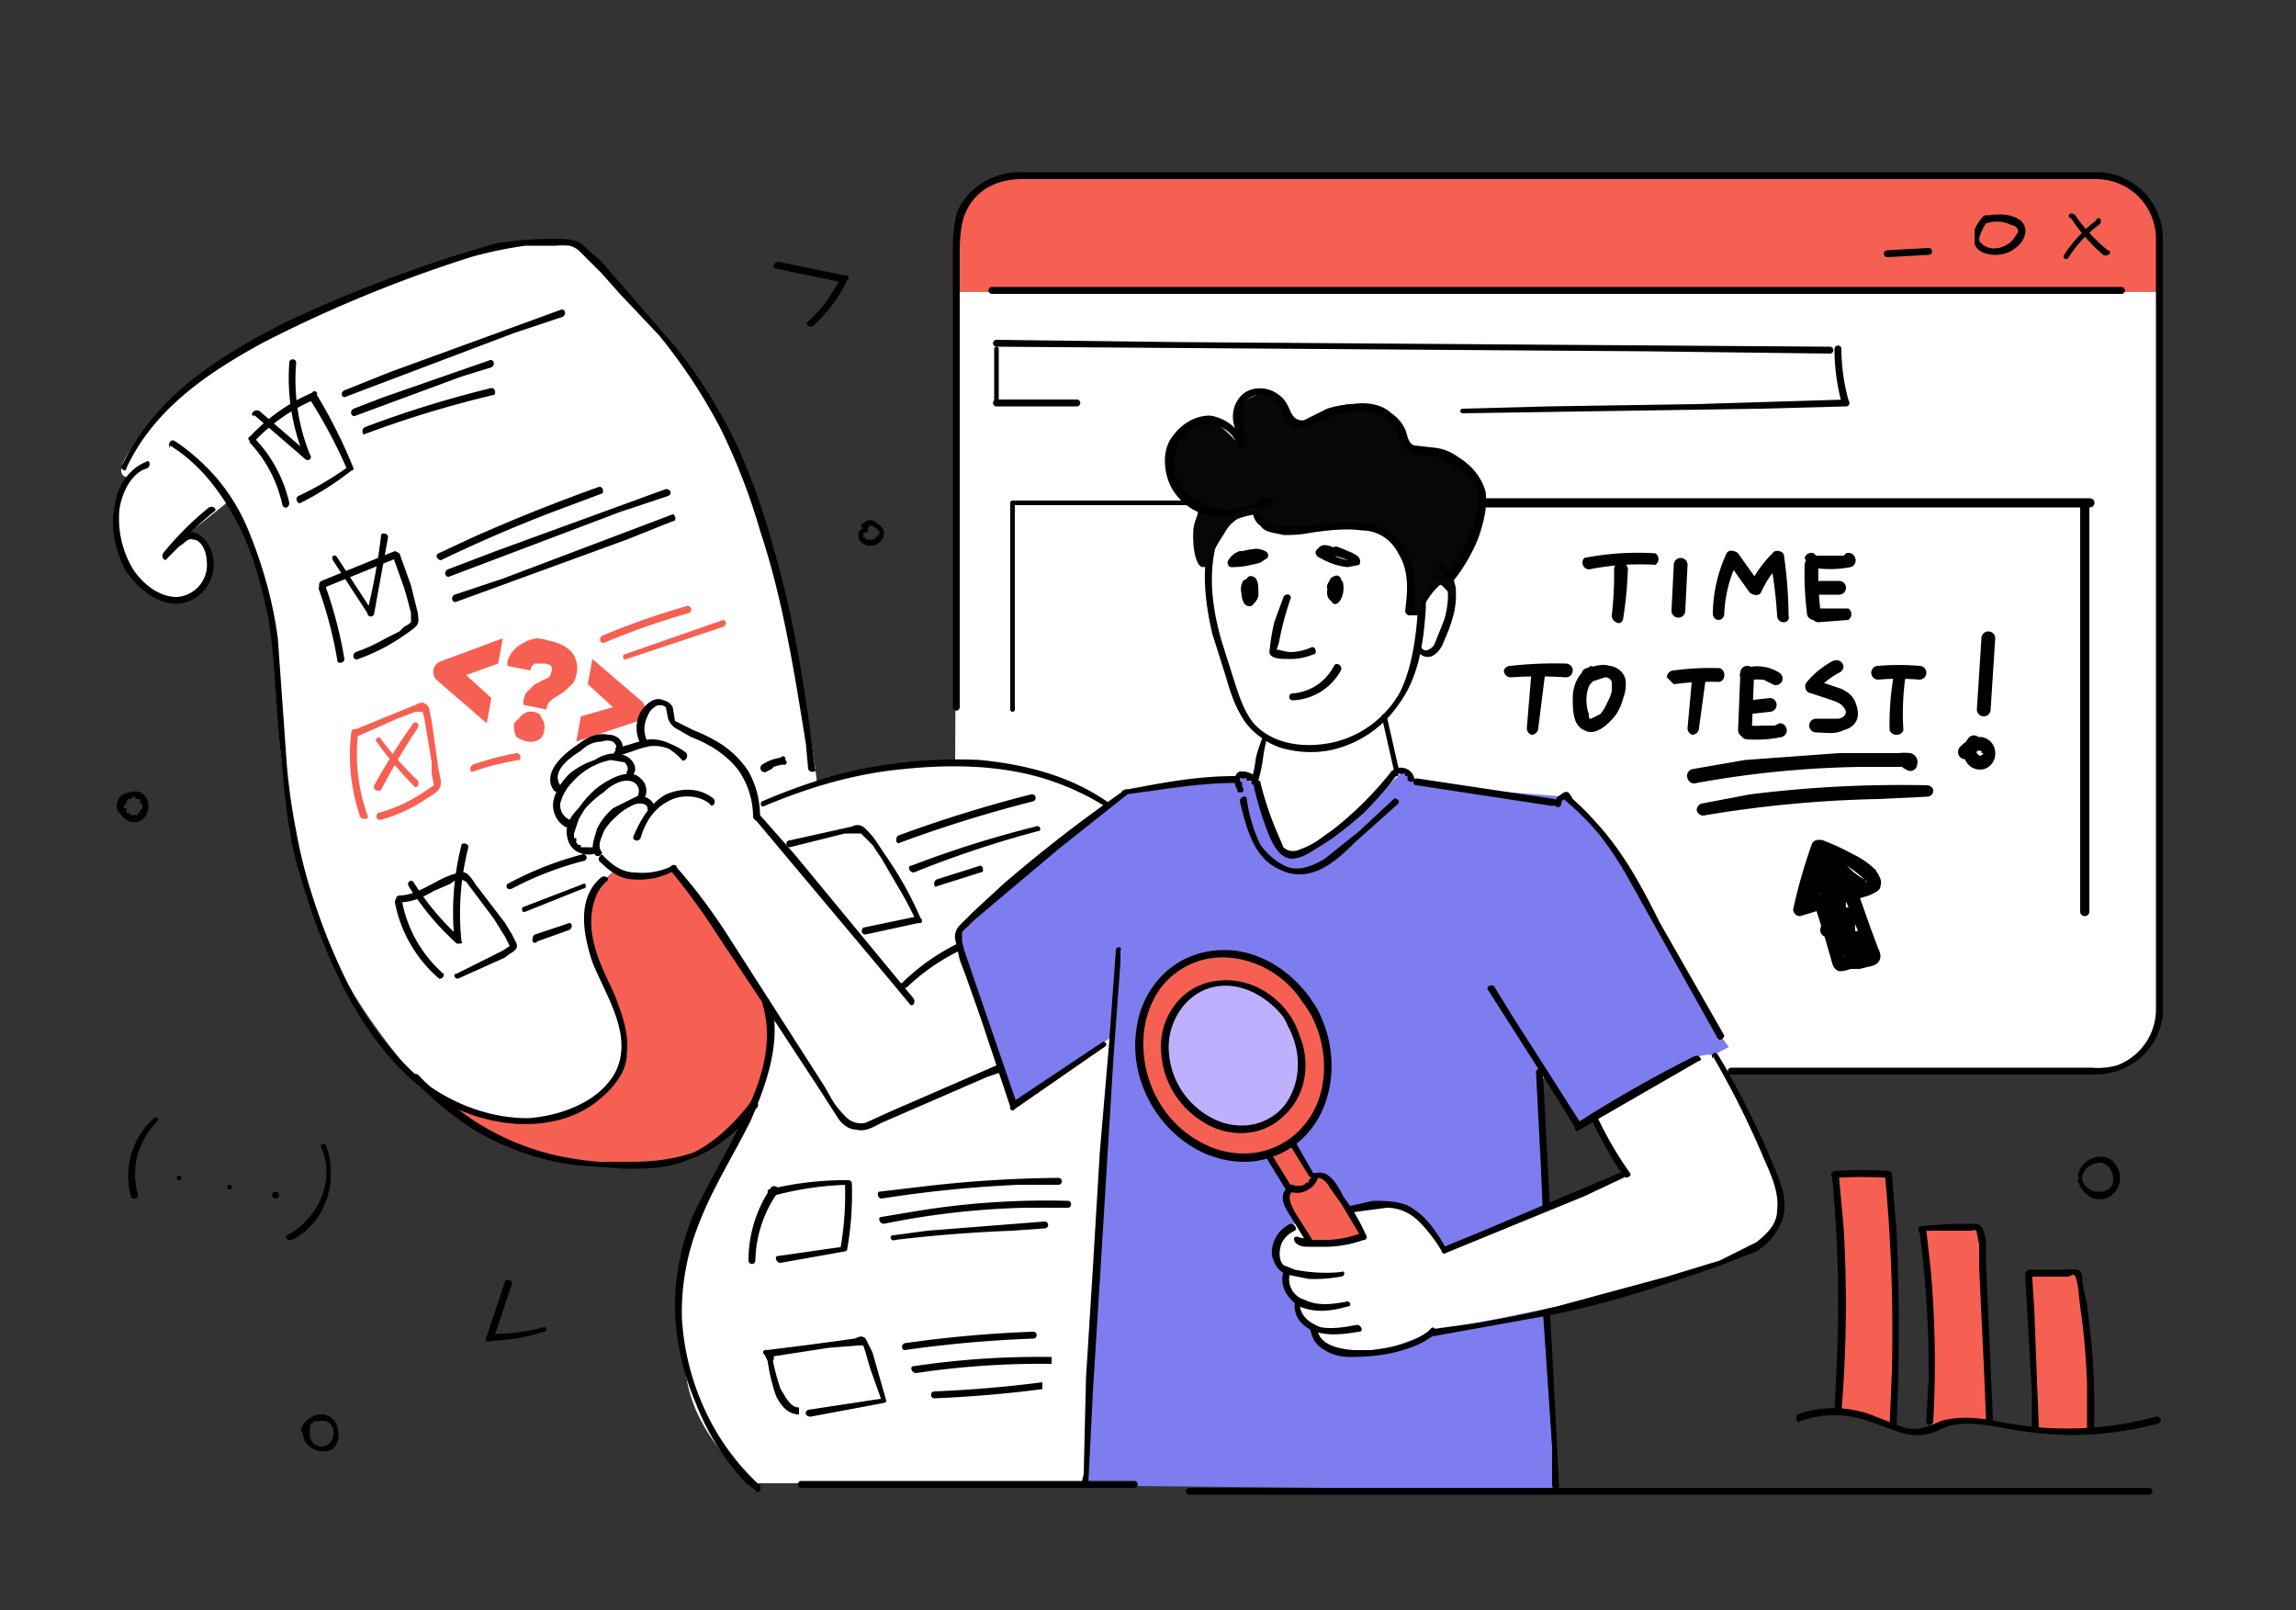 <?xml version="1.0" encoding="UTF-8"?> <svg xmlns="http://www.w3.org/2000/svg" viewBox="0 0 1000 701.3"><rect x="0" y="0" width="1000" height="701.3" fill="#333333" stroke="none"/> <defs> <style>.cls-1{fill:#fff}.cls-3{fill:#f66052}.cls-4{fill:#070707}</style> </defs> <path id="Layer_9" d="m416 333 1-206h523v314s-3 13-8 18-19 8-19 8H751l-92 3-176-1Z" class="cls-1" data-name="Layer 9"></path> <path id="Layer_6" d="M473 646H328s-25-19-29-46-6-44 1-62 20-37 24-49 12-31 12-37a132 132 0 0 0-2-16l-40-58s-9 6-16 4l-10-3s-9 7-10 14 0 19 6 36 9 24 8 30-6 15-10 18-16 13-41 11-40-19-40-19-38-40-50-89-11-98-12-108-8-34-14-44l-5-10-20 16s9-1 9 3 6 9 2 15-4 8-10 9-23 0-29-22 6-31 6-31-13 2 2-16 37-39 80-57 60-25 76-27 32-4 34-3 25 24 34 36 27 34 31 44l20 52a722 722 0 0 1 21 105s27-9 46-9 52 2 67 10l13 8-62 51-2 6 24 73 42-29Z" class="cls-1" data-name="Layer 6"></path> <path id="Layer_5" fill="#7d7def" d="m417 407 25 74 43-30-12 196 204 2-4-77-3-109 18 27 65-34-6-8s-42-79-50-87l-15-14-64-5-7-6-14 13c-10 10-18 17-25 20s-10 7-13 2l-11-26-5-7-5 2-47 5s-54 40-74 62Z" data-name="Layer 5"></path> <path id="Layer_7" d="m694 487 14 25-79 32s-13-18-20-19-20 1-20 1l5 12s-10 4-16 4-10-6-10-6l-3-4s-7 5-8 10-1 8 1 10 0 3 2 7a50 50 0 0 0 5 8s1 7 2 8l6 5s-3 1 2 4 14 7 23 5 26-9 26-9l84-17c13-3 41-12 47-15s13-6 16-11 5-9 5-12-7-23-12-35-17-30-17-30-5-3-13 4-40 23-40 23Z" class="cls-1" data-name="Layer 7"></path> <g id="Layer_8" data-name="Layer 8"> <path d="m570 540-9-16 1-6-9-14 10-5 8 13h6l10 14 7 13a17 17 0 0 1-9 3l-15-2ZM800 615s3-48 2-65l-3-38h24l3 81-1 28-20-6ZM841 624v-48l-3-35-1-5 14-3 11 2 3 36 1 47-15 1c-4 0-10 5-10 5ZM887 622l-2-39-2-28 18-1 4 2 4 25 2 34v8a39 39 0 0 1-10 1l-14-2ZM940 127H417s-4-37 10-45 66-6 66-6h394l33 1c6 0 13 8 15 10s5 11 5 17ZM181 469s25 20 46 19 32-6 37-13 9-14 8-20-4-17-8-26-9-17-8-26 1-13 4-16l8-8s12 4 17 2a67 67 0 0 0 8-3l34 48 8 15s0 26-4 34-11 17-17 21-22 12-44 12-45-7-56-14l-33-25Z" class="cls-3"></path> <path d="M67 487a34 34 0 0 0-10 34 1 1 0 0 0 3-1 32 32 0 0 1 8-31c2-2 0-3-1-2ZM78 514a1 1 0 0 0 0-2 1 1 0 0 0 0 2ZM100 518a1 1 0 0 0 0-2 1 1 0 0 0 0 2ZM120 522a1 1 0 0 0 0-3 1 1 0 0 0 0 3ZM140 500c5 11 1 24-7 32a26 26 0 0 1-8 6c-1 0 0 3 2 2 11-5 18-18 17-31a29 29 0 0 0-2-10c-1-2-3 0-2 1ZM133 620c-2 4-1 8 2 10a8 8 0 0 0 5 2 7 7 0 0 0 5-1 9 9 0 0 0 2-9 7 7 0 0 0-7-6c-4 0-8 3-9 7 0 1 2 2 2 0a6 6 0 0 1 2-3 5 5 0 0 1 1 0 10 10 0 0 1 1-1 9 9 0 0 1 2 0 6 6 0 0 1 3 0 5 5 0 0 1 3 3 7 7 0 0 1-1 6 5 5 0 0 1-7 1 7 7 0 0 1-2-3 5 5 0 0 1 0-2 4 4 0 0 1 0-2c1-2-1-3-2-2ZM905 514c1 4 4 7 7 8a9 9 0 0 0 10-4 10 10 0 0 0 0-10 8 8 0 0 0-9-4 10 10 0 0 0-8 8 1 1 0 0 0 1 1 1 1 0 0 0 1-1c1-5 9-8 12-3a8 8 0 0 1 1 7 6 6 0 0 1-6 3 7 7 0 0 1-7-5 1 1 0 0 0-1-1 1 1 0 0 0-1 1ZM377 230a3 3 0 0 0-3 2 4 4 0 0 0 1 4 6 6 0 0 0 10-3 5 5 0 0 0-3-5c-2-2-4-2-6 0a1 1 0 0 0 0 2 1 1 0 0 0 2 0l1-1c-1 1-1 0 0 0h1a5 5 0 0 1 1 1h1s-1 0 0 0v1h1c-1 0 0 0 0 0v2s-1 0 0 0a2 2 0 0 1-1 0s0 1 0 1c-1 0 0 0 0 0h-1v1s-1 0 0 0h-3c-1 0 0 0 0 0h-1a4 4 0 0 1 0-1 3 3 0 0 1-1 0 2 2 0 0 1 0-1v-1s1 0 0 0h1c-1 0 0 0 0 0-1 0-1 0 0 0a1 1 0 0 0 0-2Z"></path> </g> <g id="Layer_2" data-name="Layer 2"> <path d="M74 194c13 8 22 20 29 33s11 28 14 43c3 19 3 38 5 56s3 38 9 56a280 280 0 0 0 19 49c8 15 17 28 29 39a78 78 0 0 0 41 19c15 2 31-1 42-11 6-5 11-12 11-19 1-9-2-17-5-25-3-7-7-14-9-22-2-7-2-14 0-20a18 18 0 0 1 5-8c2-1 0-3-2-2-11 9-8 25-4 37 6 15 18 32 10 48-7 13-24 19-38 20-15 0-30-5-43-14-13-10-23-23-31-36a265 265 0 0 1-20-47 210 210 0 0 1-7-28 264 264 0 0 1-4-28l-4-56c-2-15-6-30-12-45-5-13-13-25-25-35a76 76 0 0 0-8-6c-2-1-3 2-2 3Z"></path> <path d="M64 201c-8 3-13 11-14 19-2 9 0 20 5 29 5 7 13 14 22 14a17 17 0 0 0 16-18c0-5-3-11-8-13-3-1-5 1-7 3a76 76 0 0 0-7 6l2 2a134 134 0 0 1 20-20c2-1 0-3-2-2a135 135 0 0 0-20 20c-1 2 1 4 2 2l5-5c2-1 4-4 6-3 4 0 6 6 6 9a14 14 0 0 1-13 16c-8 0-15-6-19-12a43 43 0 0 1-6-26c1-7 5-16 12-18 2-1 1-4 0-3Z"></path> <path d="M55 204c12-26 36-42 60-55a585 585 0 0 1 90-37 173 173 0 0 1 24-5h13a41 41 0 0 1 6 0 10 10 0 0 1 5 3l9 9 8 9 17 18a236 236 0 0 1 27 41 270 270 0 0 1 17 44c10 30 15 62 20 93l1 11c1 2 4 1 3 0-4-33-9-65-18-96a295 295 0 0 0-16-45 228 228 0 0 0-26-42l-33-38-9-8c-3-2-8-2-11-2a158 158 0 0 0-26 2 602 602 0 0 0-93 35c-25 13-50 28-65 53a82 82 0 0 0-5 9c-1 1 2 3 2 1ZM333 351c19-8 39-14 60-16 19-2 39-2 58 3a113 113 0 0 1 30 13c2 1 3-1 1-2-16-11-35-16-55-18-20-1-41 1-61 6a262 262 0 0 0-34 12c-1 0-1 3 1 2ZM332 437c5 16 0 33-7 47-7 16-16 30-23 45a105 105 0 0 0-8 42 113 113 0 0 0 9 40 107 107 0 0 0 22 35l4 3c1 2 3 0 2-2a103 103 0 0 1-24-33 110 110 0 0 1-10-40 103 103 0 0 1 7-40c6-16 15-30 23-46 6-14 12-30 10-46a44 44 0 0 0-2-6c0-2-3-1-3 1Z"></path> <path d="M109 193a57 57 0 0 1 14 27c1 2 3 1 3-1a60 60 0 0 0-15-28c-1-1-3 1-2 2Z"></path> <path d="M111 192a79 79 0 0 1 26-18h-2a221 221 0 0 1 16 30l1-1a131 131 0 0 1-22 13c-2 1 0 4 1 3a132 132 0 0 0 22-14 1 1 0 0 0 1-1 223 223 0 0 0-16-32 1 1 0 0 0-2-1 82 82 0 0 0-27 19c-2 1 0 3 2 2Z"></path> <path d="m111 181 22 19a1 1 0 0 0 2-2 87 87 0 0 1-6-40c0-2-3-2-3 0a90 90 0 0 0 7 42l2-2-22-19c-2-1-4 1-3 2ZM150 173l74-28 21-7c2-1 1-4-1-3l-74 27-20 8c-2 1-1 3 0 3ZM155 181l46-17 13-4c2-1 1-4-1-3l-46 16-13 5c-2 1-1 4 1 3ZM159 189a471 471 0 0 1 56-17c1 0 1-3-1-3a470 470 0 0 0-55 17c-2 1-1 4 0 3ZM139 257a183 183 0 0 1 8 31c0 1 3 1 3-1a183 183 0 0 0-8-31c-1-2-4-1-3 1Z"></path> <path d="M142 256v-1l-1 1 32-13-2-1 5 14a199 199 0 0 1 3 11v4a12 12 0 0 1-3 2l-2 2-6 3a78 78 0 0 1-13 6c-2 1-1 4 1 3a82 82 0 0 0 21-11 36 36 0 0 0 4-3c2-2 1-4 1-6l-3-12-5-14-2-1-32 13a2 2 0 0 0-1 2v1c0 2 3 2 3 0Z"></path> <path d="m145 244 15 23a1 1 0 0 0 3 0l6-33c0-2-3-2-3-1q-2 17-6 33h2l-15-23c-1-2-3-1-2 1ZM192 244q27-13 54-23l16-6c1 0 1-3-1-3q-28 10-55 22l-15 7c-2 1 0 3 1 3ZM196 251l74-28 21-7c2-1 1-3-1-3l-74 27-21 8c-2 1-1 4 1 3ZM199 262l74-27 20-8c2 0 1-3 0-3l-74 28-21 7c-2 1-1 4 1 3Z"></path> <path d="M153 319a82 82 0 0 0 4 37c1 1 4 1 3-1a80 80 0 0 1-4-36c0-2-3-2-3 0Z" class="cls-3"></path> <path d="m155 321 18-8 8-3h3a31 31 0 0 1 1 4l3 18v5l1 5-3 2-3 2a65 65 0 0 1-18 8 1 1 0 0 0 1 3 67 67 0 0 0 18-8l3-2a14 14 0 0 0 4-3 6 6 0 0 0 1-4l-1-5-3-21-1-5a4 4 0 0 0-3-3 6 6 0 0 0-3 1l-5 2-22 9c-2 1 0 3 1 3Z" class="cls-3"></path> <path d="M180 315a271 271 0 0 0-17 27c-1 2 2 3 3 2a273 273 0 0 1 16-27c1-2-1-3-2-2Z" class="cls-3"></path> <path d="M164 323a147 147 0 0 0 16 19c1 2 3 0 2-2a142 142 0 0 1-16-18c-1-2-3 0-2 1ZM263 280a326 326 0 0 1 37-13 1 1 0 0 0-1-3 324 324 0 0 0-37 13c-1 1-1 3 1 3ZM273 287l42-14c2-1 1-3 0-3l-43 15c-1 0-1 3 1 2ZM206 336a123 123 0 0 1 20-5c1 0 1-3-1-3a124 124 0 0 0-19 5c-2 1-1 4 0 3Z" class="cls-3"></path> <path d="M172 393a58 58 0 0 0 19 33c1 1 3-1 2-2a56 56 0 0 1-18-32c-1-2-3-1-3 1Z"></path> <path d="M174 393c5 0 10-2 15-5l7-3a35 35 0 0 1 3-2 7 7 0 0 1 2 0l2 1 12 16 5 8 1 2 1 2-3 2-20 10c-2 0-1 3 1 2l20-9c2-2 6-3 5-6l-2-4-3-5-13-17a24 24 0 0 0-3-4 4 4 0 0 0-4-1 39 39 0 0 0-8 3c-6 3-12 7-18 7a1 1 0 0 0 0 3Z"></path> <path d="M178 386a118 118 0 0 0 21 25c1 0 3 0 2-1a116 116 0 0 1 3-41c0-2-3-2-3-1a119 119 0 0 0-3 42l3-1a115 115 0 0 1-21-25c-1-1-3 0-2 2ZM223 387a143 143 0 0 1 31-12 1 1 0 0 0 0-3 146 146 0 0 0-33 13c-1 1 0 3 2 2ZM229 397l25-10c2 0 1-3 0-2l-26 10c-1 0-1 3 1 2ZM334 336a20 20 0 0 1 2-1l1-1a18 18 0 0 1 4-1 1 1 0 0 0 1-2 1 1 0 0 0-2-1 19 19 0 0 0-8 3 1 1 0 1 0 2 3ZM234 410l14-5a2 2 0 0 0 1-2 1 1 0 0 0-1-1l-15 5a2 2 0 0 0-1 2 1 1 0 0 0 2 1ZM180 470a133 133 0 0 0 28 23 118 118 0 0 0 34 13 119 119 0 0 0 16 2l14 1c10 0 19 0 28-4 12-4 22-13 30-23 1-2-2-3-3-2-7 9-15 17-25 22-9 3-18 4-27 4h-14a146 146 0 0 1-15-2 110 110 0 0 1-33-12 130 130 0 0 1-31-24c-2-1-4 1-2 2ZM344 369l16-4 8-2h7l5 5 4 6 7 12a160 160 0 0 1 8 15l1-2-24 5c-1 1-1 3 1 3l23-5a1 1 0 0 0 1-2 156 156 0 0 0-15-27l-4-6a33 33 0 0 0-5-6c-2-2-4-2-6-1l-9 2-18 4c-2 0-2 3 0 3ZM392 367a571 571 0 0 1 58-18 1 1 0 0 0-1-3 572 572 0 0 0-58 18c-1 1-1 4 1 3ZM398 380a458 458 0 0 1 54-18c2 0 1-3-1-2a461 461 0 0 0-54 17c-2 0-1 3 1 3ZM408 386l19-6c2 0 1-3 0-3l-19 6c-2 1-1 4 0 3ZM336 517a56 56 0 0 0-10 32 1 1 0 0 0 3 0 53 53 0 0 1 10-30c1-2-2-3-3-2Z"></path> <path d="M336 521a137 137 0 0 1 34-5l-2-1a135 135 0 0 1-2 29l1-1-28 4c-2 0-1 3 1 3l28-5a1 1 0 0 0 1-1 139 139 0 0 0 2-29 2 2 0 0 0-2-1 140 140 0 0 0-34 4c-1 0-1 3 1 3ZM384 522a532 532 0 0 1 60-6h17a1 1 0 0 0 0-3 535 535 0 0 0-61 4l-17 2c-1 0-1 3 1 3ZM385 533a347 347 0 0 1 62-7h18c2 0 2-3 0-3a350 350 0 0 0-63 4l-18 3c-2 0-1 3 1 3ZM390 540q25-3 51-4l14-1a1 1 0 0 0 0-3l-51 4-15 2c-2 0-1 3 1 2ZM334 590a81 81 0 0 0 4 18c2 4 5 8 10 8v-3c-4 0-6-5-8-8a89 89 0 0 1-4-16c0-1-3-1-2 1Z"></path> <path d="m337 591-1-2-1 2 26-4 13-1h2l1 3 2 7 5 14 1-1-33 5c-2 1-1 3 1 3l32-6a1 1 0 0 0 1-1l-4-14-2-7-3-6c-2-2-4 0-5 0l-7 1-15 2-16 2a1 1 0 0 0-1 2l1 2a1 1 0 0 0 3-1ZM394 588q28-4 56-5c2 0 2-3 0-3q-28 1-56 5c-2 1-1 3 0 3ZM399 598a368 368 0 0 1 59-4v-3a370 370 0 0 0-60 4c-2 0-1 3 1 3ZM407 609q24-1 47-4v-3q-23 3-47 4c-2 0-2 3 0 3ZM418 308V112c0-6 0-12 2-18 4-11 14-16 25-16h468a26 26 0 0 1 26 26v336a26 26 0 0 1-17 24 31 31 0 0 1-11 1H754a1 1 0 0 0 0 3h158c15 0 28-10 30-26V103a29 29 0 0 0-29-28H444c-11 0-22 6-27 17-2 7-2 13-2 19v197a1 1 0 0 0 3 0Z"></path> </g> <g id="man"> <path d="m217 289-14 5 11 10-2 11-22-19a5 5 0 0 1-1-5 5 5 0 0 1 3-3l27-10ZM228 307a11 11 0 0 1 0-2 9 9 0 0 1 1-3 11 11 0 0 1 2-2 13 13 0 0 1 2-2l2-1 4-2a3 3 0 0 0 1-2 3 3 0 0 0 0-3 5 5 0 0 0-3-1h-4a4 4 0 0 0-2 3l-10-2v-2a12 12 0 0 1 3-5 12 12 0 0 1 4-3 15 15 0 0 1 6-2 24 24 0 0 1 5 1 22 22 0 0 1 6 2 15 15 0 0 1 4 3 11 11 0 0 1 2 4 12 12 0 0 1 0 6 12 12 0 0 1-1 3 12 12 0 0 1-2 2 16 16 0 0 1-2 2l-3 2a34 34 0 0 0-3 2 6 6 0 0 0-2 4Zm4 3a8 8 0 0 1 3 1 6 6 0 0 1 1 2 6 6 0 0 1 1 2 7 7 0 0 1 0 3 7 7 0 0 1-1 3 6 6 0 0 1-4 2 7 7 0 0 1-2 0 8 8 0 0 1-3-1 6 6 0 0 1-2-1 6 6 0 0 1-1-3 7 7 0 0 1 0-3 7 7 0 0 1 2-2 6 6 0 0 1 2-2 6 6 0 0 1 2-1 8 8 0 0 1 2 0ZM253 312l14-4-11-10 2-11 21 18a5 5 0 0 1 2 5 5 5 0 0 1-3 4l-27 9Z" class="cls-3"></path> <path d="M244 342c-4-6 4-12 9-15 2-2 5-4 9-4a7 7 0 0 1 5 0c1 1 2 2 1 3 0 2 3 3 3 1 1-4-2-7-6-7-5-1-9 1-13 4-6 4-16 12-11 20a1 1 0 0 0 3-2Z"></path> <path d="M248 357a7 7 0 0 1-4-7c1-4 3-7 5-9a30 30 0 0 1 17-10l6 1c1 1 2 3 1 4a1 1 0 0 0 3 1c2-3-1-7-4-8-5-2-10 0-13 2a34 34 0 0 0-11 6c-3 3-6 7-7 12a11 11 0 0 0 5 11 1 1 0 0 0 2-3Z"></path> <path d="m250 363 2-6a40 40 0 0 1 3-5 44 44 0 0 1 8-7c3-3 7-5 10-5 4 0 6 3 5 6-1 2 2 2 3 1a7 7 0 0 0-2-8c-3-3-7-2-10-1a37 37 0 0 0-10 6 47 47 0 0 0-7 8c-3 3-6 7-5 12 1 2 3 1 3-1Z"></path> <path d="M262 371c-2-3 0-6 1-9a26 26 0 0 1 5-6 25 25 0 0 1 7-5 7 7 0 0 1 4-1c2 0 3 1 3 2 0 2 3 2 3 0 0-4-5-6-8-5l-10 5a28 28 0 0 0-7 9c-1 4-3 8-1 11 1 2 4 0 3-1Z"></path> <path d="M247 363a9 9 0 0 0 3 7 10 10 0 0 0 8 2 1 1 0 0 0 0-3 9 9 0 0 1-2 0h-3a7 7 0 0 1 0-1c-1 0-1 0 0 0h-1a7 7 0 0 1-1-1v-2h-1a7 7 0 0 1 0-1v-1a1 1 0 1 0-3 0ZM261 375c4 4 9 8 15 8a31 31 0 0 0 18-4c2-1 0-3-1-2a29 29 0 0 1-16 3c-6 0-10-3-14-7-1-2-3 1-2 2ZM279 365c2-7 6-13 12-16 5-3 13-3 18 1 1 2 3 0 2-2-6-5-14-5-21-2-7 4-11 11-14 18-1 2 2 3 3 1ZM270 329l6-2a42 42 0 0 1 7-2 17 17 0 0 1 8 1 22 22 0 0 1 6 5c1 1 3-1 2-3a27 27 0 0 0-7-4 19 19 0 0 0-9-2 48 48 0 0 0-8 2c-3 1-5 1-7 3s1 4 2 2Z"></path> <path d="M282 323a12 12 0 0 1 0-11 8 8 0 0 1 3-4 4 4 0 0 1 5 0l1 5a8 8 0 0 0 3 4l7 4c8 3 16 8 21 15a36 36 0 0 1 6 20c1 2 3 2 3 0a39 39 0 0 0-5-20 41 41 0 0 0-12-12 73 73 0 0 0-12-6l-8-4-1-6a6 6 0 0 0-4-3c-4-2-8 2-10 5a15 15 0 0 0 0 14c1 2 3 0 3-1ZM564 541c2 2 4 2 6 2h8a51 51 0 0 0 16-3c2 0 1-3-1-3a47 47 0 0 1-14 3h-7l-6-1c-2-1-3 0-2 2Z"></path> <path d="M562 533a14 14 0 0 0-8 14c1 3 2 6 6 8l10 2a64 64 0 0 0 14-1c2 0 2-3 0-2a64 64 0 0 1-13 0 59 59 0 0 1-7-1l-5-2c-2-2-2-6-1-9a11 11 0 0 1 6-6c1-1 0-3-2-3Z"></path> <path d="M559 554c-2 6 2 12 7 15 7 3 14 2 21 0 2 0 1-3-1-2-6 1-12 2-18-1-4-1-8-6-6-12 0-1-3-2-3 0Z"></path> <path d="M564 567c-1 6 3 11 9 13s13 1 19 0c2 0 1-3-1-3-5 1-11 2-16 1-5-2-9-5-9-11h-2Z"></path> <path d="M571 580a11 11 0 0 0 6 8c3 2 7 3 11 3 9 0 18-1 26-4a33 33 0 0 0 11-6c1-2-1-4-2-2-7 6-17 8-26 9h-7a34 34 0 0 1-7-1c-4-1-8-3-9-7a2 2 0 0 0-1-2 1 1 0 0 0-2 2ZM589 528l15-2c5 0 10 2 14 6a66 66 0 0 1 10 13c1 2 3 0 2-1-4-7-9-15-17-19-5-2-10-2-15-2l-9 2c-2 0-2 3 0 3ZM546 342a142 142 0 0 0 6 20c2 5 5 12 11 12a18 18 0 0 0 8-3l8-5a157 157 0 0 0 15-12 155 155 0 0 0 14-16c1-1-1-3-2-2a154 154 0 0 1-25 25l-7 5a34 34 0 0 1-8 4c-2 1-5 1-7-1l-3-7a142 142 0 0 1-7-21c0-2-3-1-3 1Z"></path> <path d="M548 341a4 4 0 0 0-1-3 7 7 0 0 0-2-1 9 9 0 0 0-3-1h-1a5 5 0 0 0-1 0 3 3 0 0 0-2 3 7 7 0 0 0 0 3 11 11 0 0 0 1 2 3 3 0 0 0 0 1 2 2 0 0 0 1 0 1 1 0 0 0 1-2c0-1 1 0 0 0a3 3 0 0 1 0-1 10 10 0 0 1 0-1l-1-1s0 1 0 0v-1c0-1 0 1 0 0h1s-1 1 0 0h-1 1-1 1-1 1-1 2s1 0 0 0a1 1 0 0 1 1 0v1h2s0 1 0 0v1s0-1 0 0c0 0 0 1 0 0a2 2 0 0 0 1 1 2 2 0 0 0 1 0l1-1ZM608 338h1a3 3 0 0 1 0-1h2a2 2 0 0 1 1 0v1h1v1a1 1 0 0 0 3 0 6 6 0 0 0-10-3 1 1 0 0 0 2 2ZM540 349c3 12 6 25 18 30 13 6 24-4 32-12l19-17c1-1-1-3-2-2l-15 14-15 12c-5 3-10 5-15 4-6-2-10-6-13-10-3-6-5-13-6-20 0-2-3-1-3 1Z"></path> <path d="M548 340a62 62 0 0 0 2-9 62 62 0 0 1 2-10c1-1-2-2-2 0a62 62 0 0 0-3 9 63 63 0 0 1-2 10c0 1 2 2 3 0ZM602 313l5 22c0 2 3 1 2-1l-5-22c0-2-3-1-2 1Z"></path> <path d="M631 254s12-20 13-27 2-16-2-20-14-11-18-11-7 2-9-1-6-12-11-14-14-7-20-4-13 9-17 8-11-16-17-14-10 4-11 9 1 14 1 14-10-12-15-11-15 8-15 14 4 19 9 22 2 5 1 10 0 18 4 18 4-9 4-9l9-13 11-4s-2 5 1 7 10 4 20 3 13-3 20-2 13 0 17 5 9 11 9 16l-1 16 3 1s4-10 7-12 7-1 7-1Z" class="cls-4"></path> <path d="M618 260c-1 14-2 28-8 41a45 45 0 0 1-28 22c-12 3-27 2-36-8-4-5-6-11-8-17l-6-19c-4-14-6-29-2-43a1 1 0 0 0-3-1c-4 13-2 28 1 41l6 19c2 7 4 13 8 19a29 29 0 0 0 7 7 28 28 0 0 0 10 5 46 46 0 0 0 19 1 48 48 0 0 0 31-20c9-12 11-27 12-42v-5c0-2-3-2-3 0Z"></path> <path d="M617 282a5 5 0 0 0 6 4c3-1 5-4 6-7a68 68 0 0 0 4-11 35 35 0 0 0 1-12 19 19 0 0 0-5-10c-1-2-3 0-2 2 5 6 4 15 2 22l-4 10a5 5 0 0 1-3 3 2 2 0 0 1-3-2c0-1-3-1-2 1Z"></path> <path d="M625 251a32 32 0 0 0-9 15l2-1h-4l2 1c0-7 1-15-2-22-2-6-6-12-12-14-13-6-28 0-42-1-3 0-8 0-10-3-1-1-2-3-1-5a3 3 0 0 1 3-1v-3c-11 6-27 8-36-3a20 20 0 0 1-4-18 16 16 0 0 1 12-11c7-1 13 3 15 9a2 2 0 0 0 3 0c1-3 0-6-1-9a10 10 0 0 1 0-8 9 9 0 0 1 14-3c4 4 4 11 10 12 3 1 6-1 9-2a63 63 0 0 1 10-4c6-1 12-2 18 1a15 15 0 0 1 5 5l4 8a9 9 0 0 0 7 4l9 1 8 5a25 25 0 0 1 7 6c4 7 1 15-1 21a72 72 0 0 1-11 20 2 2 0 0 0 1 2 2 2 0 0 0 2 0 74 74 0 0 0 11-19c2-6 4-13 3-20-2-7-7-12-12-15a21 21 0 0 0-10-4l-9-1c-3-1-3-5-4-7a17 17 0 0 0-6-7c-4-4-11-5-17-4a43 43 0 0 0-11 2l-10 5a5 5 0 0 1-4-1 8 8 0 0 1-2-3c-1-2-2-5-5-7-5-4-13-4-17 1a13 13 0 0 0-3 9c0 4 3 8 2 11h3c-2-6-8-11-15-12-7 0-13 4-17 10s-3 15 0 21a25 25 0 0 0 19 13c8 1 17-1 25-5a2 2 0 0 0-1-3c-3-1-6 0-7 3s0 7 3 9c2 3 6 3 10 4a54 54 0 0 0 12-1c7-1 15-2 22-1 7 0 13 4 16 10 5 8 4 17 3 25a2 2 0 0 0 2 2h3a2 2 0 0 0 2-1 29 29 0 0 1 9-13c1-2-1-4-3-3ZM539 244a32 32 0 0 1 7-1 33 33 0 0 1 3 0h1v-2a7 7 0 0 0-1 1 33 33 0 0 1-13 1l1 3a5 5 0 0 1 3-3 2 2 0 0 0 2-2 2 2 0 0 0-2-1 9 9 0 0 0-5 4 2 2 0 0 0 1 3 35 35 0 0 0 9-1 34 34 0 0 0 4-1l3-2a2 2 0 0 0-1-3 10 10 0 0 0-4-1 36 36 0 0 0-9 2 2 2 0 0 0 1 3Z"></path> <path d="M581 242a36 36 0 0 1 6 2l1 1a2 2 0 0 0 1 0v-1a6 6 0 0 1-2 0 25 25 0 0 1-6-2l-2-1-2-1c-1-1 0 0 0 0v1s-1 0 0 0a3 3 0 0 1 1 0 8 8 0 0 1 2 1 2 2 0 0 0 3-1 2 2 0 0 0-1-2c-2-1-6-3-8 0a2 2 0 0 0-1 2 3 3 0 0 0 2 2 35 35 0 0 0 4 2 29 29 0 0 0 8 2l5-1a3 3 0 0 0-1-4 15 15 0 0 0-4-2 43 43 0 0 0-5-2c-2 0-3 3-1 3ZM559 260l-4 11a91 91 0 0 0-2 12c-1 4 5 4 8 4a26 26 0 0 0 11-2c2 0 1-4-1-3a23 23 0 0 1-9 2 22 22 0 0 1-5-1 10 10 0 0 0-1 0c0-1 0 1 0 0l1-3a132 132 0 0 1 5-19c1-2-2-3-3-1ZM490 346c16-2 32-5 48-5a1 1 0 0 0 0-3c-17 0-32 3-48 6-2 0-2 3 0 2ZM617 342l59 9c2 0 3-2 1-3l-60-9c-2 0-2 3 0 3ZM486 414l-3 41-4 47-3 50-3 48-1 42-1 4c0 2 3 2 3 0l2-40 3-48 3-49 3-49 3-41v-5c1-2-2-2-2 0Z"></path> <path d="M490 344a637 637 0 0 0-53 41l-13 12-6 6a7 7 0 0 0-2 6l2 9 3 8 6 17 13 39a1 1 0 0 0 2 1l39-27c2-1 0-3-1-2l-39 26 2 1-23-67-1-4v-4a12 12 0 0 1 2-2l3-3 13-11 25-21 29-23c2-1 0-3-1-2ZM648 431l30 47 8 13a1 1 0 0 0 2 1l52-30c2 0 0-3-2-2q-26 13-51 29l2 1-30-47-8-13c-1-2-4 0-3 1Z"></path> <path d="M395 430a91 91 0 0 1 23-16c2-1 1-3-1-3a93 93 0 0 0-24 17c-2 1 0 3 2 2Z"></path> <path d="m329 357 52 62 15 18c1 2 3 0 2-2l-52-63-15-17c-1-2-3 0-2 2ZM292 379a306 306 0 0 1 21 29l22 33 21 32 9 14c2 3 5 5 8 5 4 1 7-1 11-3l46-20 6-2c1-1 0-4-2-3l-46 20-11 5a8 8 0 0 1-4 0 9 9 0 0 1-4-2 44 44 0 0 1-6-7l-4-7-41-64c-7-11-15-22-24-32-1-1-3 1-2 2ZM693 487a163 163 0 0 0 14 25c1 2 4 0 3-1a162 162 0 0 1-15-26c0-1-3 0-2 2Z"></path> <path d="M746 460a385 385 0 0 1 22 44c3 7 7 15 6 23 0 6-4 10-9 14l-16 8-23 7-48 13q-24 6-48 9l-7 1c-1 0-1 3 1 3l50-9q25-5 49-13l24-8 18-7c5-3 9-8 11-13 3-8 0-16-3-23a385 385 0 0 0-22-45l-3-5a1 1 0 0 0-2 2Z"></path> <path d="m629 546 61-25 17-8c1 0 0-3-2-2l-59 25-17 7c-2 1-1 3 0 3ZM680 350a2 2 0 0 1 2-2h-1a120 120 0 0 1 16 16 156 156 0 0 1 13 20l24 43 14 25c1 2 3 0 3-1l-28-49c-8-16-16-31-28-44a116 116 0 0 0-10-10 15 15 0 0 0-2-3 3 3 0 0 0-3 1 5 5 0 0 0-3 4c0 2 3 2 3 0Z"></path> <path d="m669 467 3 58c0 2 3 2 3 0l-3-58c0-2-3-2-3 0ZM541 254a6 6 0 0 0 0 5l3 3 3-4a10 10 0 0 0-1-5 2 2 0 0 0-2-1 7 7 0 0 0-3 6c0 2 1 4 3 4a3 3 0 0 0 3-3 13 13 0 0 0 0-4 5 5 0 0 0-1-3 3 3 0 0 0-4 1 10 10 0 0 0-1 3 9 9 0 0 0 1 7 3 3 0 0 0 2 1 2 2 0 0 0 2-1 9 9 0 0 0 2-3 17 17 0 0 0 0-4 7 7 0 0 0-1-4 3 3 0 0 0-3-1 5 5 0 0 0-2 3 9 9 0 0 0-1 4 11 11 0 0 0 1 2 7 7 0 0 0 1 1 2 2 0 0 0 2 1 3 3 0 0 0 2-1 7 7 0 0 0 0-5 2 2 0 1 0-3 1 6 6 0 0 1 0 1v1c0 1 0 0 0 0 0 1 0 0 0 0a1 1 0 0 1 1 0c1 1 0 0 0 0 1 1 0 0 0 0a11 11 0 0 1 0-2v-1c0-1 0 0 0 0v-2h-1 1c-1 0 0 0 0 0v1a15 15 0 0 1 0 3 12 12 0 0 1-1 2v1a5 5 0 0 1 1 0s0 0 0-1a1 1 0 0 1-1 0c0 1 0 0 0 0v-2a9 9 0 0 1 0-1 2 2 0 0 0 0-1s0 1 0 0a8 8 0 0 1 0-1l1-1a1 1 0 0 1-1 1 1 1 0 0 1-1-1s0 1 0 0v2a10 10 0 0 1 0 1v2s0-1 0 0v-1a2 2 0 0 1 1 0 1 1 0 0 1 1 1v-1c-1 0 0 0 0 0a4 4 0 0 1 0-1s-1 1 0 0v-2h1l-3-1a10 10 0 0 1 1 1v1l-1 1a6 6 0 0 1 0 1v1a1 1 0 0 1 1-1 6 6 0 0 1 0-1s0 1 0 0v-1a2 2 0 1 0-3-2ZM579 254a10 10 0 0 0-1 4c0 2 1 4 3 4s2-1 3-3a12 12 0 0 0 0-5 6 6 0 0 0-1-2 2 2 0 0 0-2-1 3 3 0 0 0-2 2 10 10 0 0 0-1 2 12 12 0 0 0 1 5c0 2 2 3 3 2a4 4 0 0 0 2-2 16 16 0 0 0 0-3 15 15 0 0 0 0-5 2 2 0 0 0-3-1c-2 2-3 5-2 8v1a3 3 0 0 0 1 2c1 2 3 1 4-1a10 10 0 0 0 1-3 14 14 0 0 0 0-4 3 3 0 0 0-4-2 4 4 0 0 0-2 3 7 7 0 0 0 2 7 2 2 0 0 0 2-1 10 10 0 0 0 1-7 2 2 0 1 0-3 1 8 8 0 0 1 0 1s0 1 0 0a5 5 0 0 1 0 1v1a6 6 0 0 1 0 1v1l2-1c-1-1 0 0 0 0a4 4 0 0 1-1-1v-1c0-1 0 0 0 0v-1c0-1 0 0 0 0a3 3 0 0 1 0-1c1-1 0 0 0 0a1 1 0 0 1 0-1v4h-1v1a6 6 0 0 0 0 1v-1 1s0-1 0 0a1 1 0 0 1 1-1v1a1 1 0 0 1 1 0h-1v-2c0-1 0 0 0 0v-1a8 8 0 0 1 0-1v-1l1-1c-1 1 0 0 0 0v-1h-3l1 1v1s0-1 0 0a14 14 0 0 1 0 2v1c0 1 0-1 0 0v1l-1 1 1-1a1 1 0 0 1 1 0v-2a6 6 0 0 1 0-1 11 11 0 0 1 0-2h-1v2a10 10 0 0 1 0 1v1c0 1 0 0 0 0a2 2 0 0 1-1 1c1 0 0 0 0 0a1 1 0 0 1 1 0 1 1 0 0 1 1 0 6 6 0 0 1 0-1 8 8 0 0 1 0-1v-1c0-1 0 0 0 0a12 12 0 0 1 0-1 2 2 0 0 0-1-2 2 2 0 0 0-2 1ZM563 305a25 25 0 0 0 21-13c1-2-2-4-3-2a22 22 0 0 1-18 12c-2 0-2 3 0 3Z"></path> <path d="M619 265a14 14 0 0 1 5-9c1 0 3-2 4-1l3 3c0 2 3 2 3 0a8 8 0 0 0-4-6c-2-1-5 0-7 1a17 17 0 0 0-6 12 2 2 0 0 0 1 1 1 1 0 0 0 1-1ZM546 221a40 40 0 0 0-8 3 18 18 0 0 0-7 6c-3 4-6 9-7 15 0 2 3 2 3 0 1-5 4-9 7-14a16 16 0 0 1 5-5 36 36 0 0 1 8-2 1 1 0 0 0-1-3Z" class="cls-4"></path> <path d="M561 517c-4 3-2 8 0 11l8 13c1 1 3 0 2-2l-7-11c-1-2-4-7-1-9 1-1-1-3-2-2Z"></path> <path d="M562 519a9 9 0 0 0 8-1 9 9 0 0 0 4-5 1 1 0 1 0-3-1v1c0 1 0 0 0 0a7 7 0 0 1-1 1v1a7 7 0 0 1-1 0l-1 1a6 6 0 0 1-5 0 1 1 0 0 0-1 3Z"></path> <path d="M574 513c2 0 4 2 5 4l5 7 9 15c1 2 3 0 2-1q-4-9-10-17c-2-4-6-12-12-10-2 0-1 3 1 2ZM552 505l8 13a1 1 0 0 0 2-2l-8-13c-1-2-3 0-2 2Z"></path> <path d="m562 499 8 13a1 1 0 0 0 2-1l-8-14a1 1 0 0 0-2 2Z"></path> <ellipse cx="537.2" cy="459.7" class="cls-3" rx="39.8" ry="45.6" transform="rotate(-28 537 460)"></ellipse> <path d="M571 442c8 15 8 35-3 48a34 34 0 0 1-21 12 38 38 0 0 1-23-4c-16-8-26-25-26-43a41 41 0 0 1 7-24 34 34 0 0 1 19-13c16-4 34 4 43 18a53 53 0 0 1 4 6c1 1 3 0 3-2-9-16-26-28-45-26a37 37 0 0 0-23 11 41 41 0 0 0-11 23c-3 19 6 39 22 50a44 44 0 0 0 25 8 37 37 0 0 0 24-9c14-12 17-33 11-50a58 58 0 0 0-3-7c-1-2-4 0-3 2Z"></path> <ellipse cx="537.2" cy="460" fill="#bfb0ff" rx="28.7" ry="32.9" transform="rotate(-28 537 460)"></ellipse> <path d="M561 447c6 11 6 25-2 35a24 24 0 0 1-15 8 27 27 0 0 1-16-3 35 35 0 0 1-19-31c0-11 7-23 19-26s24 4 31 13a40 40 0 0 1 2 4c1 2 4 0 3-1-6-12-19-20-32-19a27 27 0 0 0-17 7 30 30 0 0 0-9 17 38 38 0 0 0 17 37c10 7 25 8 35-1 11-9 13-24 8-36a43 43 0 0 0-2-5c-1-2-4 0-3 1ZM672 571l4 59v17a1 1 0 0 0 3 0l-3-59-1-17h-3ZM349 648h145a1 1 0 0 0 0-3H349a1 1 0 0 0 0 3Z"></path> <path d="M518 651h418a1 1 0 0 0 0-3H518a1 1 0 0 0 0 3ZM784 619a44 44 0 0 1 30 0l14 5a24 24 0 0 0 14 0 65 65 0 0 1 7-3 36 36 0 0 1 8-1 92 92 0 0 1 16 2 168 168 0 0 0 31 3 148 148 0 0 0 36-5 1 1 0 0 0-1-3 148 148 0 0 1-64 3c-10-2-20-4-30-1a43 43 0 0 1-8 3 19 19 0 0 1-7 0l-13-5a47 47 0 0 0-34-1c-1 1-1 4 1 3Z"></path> <path d="M798 513a564 564 0 0 1 2 80l-1 22c-1 2 2 2 3 0a565 565 0 0 0 1-80l-2-22c0-2-3-2-3 0Z"></path> <path d="M799 513a191 191 0 0 1 24 0l-2-1q4 42 3 85l-1 24c0 2 3 2 3 0q2-42 0-85l-2-24a2 2 0 0 0-1-2 191 191 0 0 0-24 0c-2 1-2 3 0 3ZM837 537a1 1 0 0 0 0-3 1 1 0 0 0 0 3Z"></path> <path d="M836 536a459 459 0 0 1 4 64l-1 19c0 2 3 2 3 0a459 459 0 0 0-1-65l-2-18c0-2-3-2-3 0Z"></path> <path d="M837 536h21c1 0 3-1 3 1l1 5v10l2 42 1 24a1 1 0 0 0 3 0l-2-45-1-22v-11c-1-3-1-6-4-7h-11l-13 1c-2 0-2 3 0 3ZM882 555l3 52v15h3l-2-52-1-15c0-2-3-2-3 0Z"></path> <path d="M884 556h17l2-1 1 1 1 4 1 9a299 299 0 0 1 3 34v20h3a305 305 0 0 0-1-37l-2-18-2-9c0-3 0-6-3-6a19 19 0 0 0-5 0h-15c-2 0-2 3 0 3ZM220 558l-8 24a1 1 0 0 0 2 2 90 90 0 0 0 23-4 1 1 0 0 0 0-2 87 87 0 0 1-23 3l1 2 8-24c0-2-3-2-3-1ZM338 117l29 6-1-2a60 60 0 0 1-14 19c-2 1 1 3 2 2a62 62 0 0 0 15-20 1 1 0 0 0-1-2l-29-6c-2 0-3 3-1 3ZM52 349c-1 3 0 6 3 8a6 6 0 0 0 8-1 8 8 0 0 0 1-8 6 6 0 0 0-3-3 7 7 0 0 0-4 0c-4 0-7 4-6 7a2 2 0 0 0 1 2 1 1 0 0 0 2-2 5 5 0 0 1 0-1v-1s0 1 0 0a7 7 0 0 1 1-1 8 8 0 0 1 1-1 8 8 0 0 1 1 0l1-1h1a4 4 0 0 1 0 1h1s1 0 0 0h1s0 1 0 0v2h1v1c0-1 0 0 0 0v1l-1 1v1h-1v1c1-1 0 0 0 0s-1 0 0 0h-3l-1-1h-1v-2h-1v-1l1-1a2 2 0 0 0-1-2 1 1 0 0 0-2 0ZM432 128h492a1 1 0 0 0 0-3H432a1 1 0 0 0 0 3ZM822 112l18-1c2 0 2-3 0-3l-18 1c-2 0-2 3 0 3ZM864 94a20 20 0 0 0-4 6v6c1 4 6 5 9 5a14 14 0 0 0 10-4 10 10 0 0 0 3-5 6 6 0 0 0-2-6c-4-3-10-3-15-2-2 1-1 4 1 3a14 14 0 0 1 10 1c1 0 3 1 3 3l-2 3c-3 4-10 6-14 2a2 2 0 0 1-1-2 11 11 0 0 1 1-3 17 17 0 0 1 3-5c2-1 0-3-2-2ZM913 96a59 59 0 0 0-14 15c-1 1 1 3 2 1a55 55 0 0 1 13-14 2 2 0 0 0 1-2 1 1 0 0 0-2 0Z"></path> <path d="M902 95a77 77 0 0 0 14 16 2 2 0 0 0 2 0 1 1 0 0 0 0-2 74 74 0 0 1-14-15 2 2 0 0 0-2-1 1 1 0 0 0 0 2ZM433 152v22a1 1 0 0 0 2 0v-22a1 1 0 0 0-2 0Z"></path> <path d="m434 151 142 1 141 1 80 1a1 1 0 0 0 0-3l-142-1-141-1-80-1a1 1 0 0 0 0 3ZM434 177h35a1 1 0 0 0 0-3h-35a1 1 0 0 0 0 3ZM637 180l65-1 65-1 37-1c2 0 2-3 0-3l-65 2-65 1-37 1a1 1 0 0 0 0 2Z"></path> <path d="M799 152a89 89 0 0 0 3 23 1 1 0 0 0 3-1 86 86 0 0 1-3-22c0-2-3-2-3 0ZM442 220h80a1 1 0 0 0 0-2h-80a1 1 0 0 0 0 2Z"></path> <path d="M440 219v90a1 1 0 0 0 2 0v-90a1 1 0 0 0-2 0ZM646 221h264c3 0 3-4 0-4H646c-3 0-3 4 0 4Z"></path> <path d="M906 220v177a2 2 0 0 0 4 0V220a2 2 0 0 0-4 0ZM703 248a154 154 0 0 1-1 20 3 3 0 0 0 2 3c1 1 3 0 3-2a165 165 0 0 0 2-21 3 3 0 0 0-6 0Z"></path> <path d="M692 248a113 113 0 0 1 29-2 3 3 0 0 0 0-5 120 120 0 0 0-31 2 3 3 0 0 0 2 5ZM729 246l-1 20a3 3 0 0 0 6 0l1-20a3 3 0 1 0-6 0ZM751 267a57 57 0 0 1 6-23h-5l10 14c1 1 4 2 5 0a44 44 0 0 1 9-13l-5-1a189 189 0 0 1 3 24c0 4 6 4 5 0a199 199 0 0 0-2-26c0-2-4-3-5-1a49 49 0 0 0-10 14h5l-10-14c-1-1-4-2-5 0a64 64 0 0 0-6 26c0 4 5 4 5 0ZM786 246a138 138 0 0 0 1 21 3 3 0 0 0 3 3 3 3 0 0 0 3-3 138 138 0 0 1-1-21 3 3 0 1 0-6 0Z"></path> <path d="M788 247a48 48 0 0 0 18 0 3 3 0 0 0 2-4 3 3 0 0 0-4-2l-1 1h-12l-1-1a3 3 0 0 0-4 2l2 4ZM793 259h8a3 3 0 1 0 0-6h-8a3 3 0 0 0 0 6ZM792 271l13-1a3 3 0 0 0 0-5h-13a3 3 0 1 0 0 6ZM658 295a174 174 0 0 1 24 0 3 3 0 1 0 0-6 172 172 0 0 0-24 1 3 3 0 0 0-3 2 3 3 0 0 0 3 3Z"></path> <path d="m667 293-2 24a3 3 0 0 0 2 3 3 3 0 0 0 3-3l3-24a3 3 0 0 0-3-3 3 3 0 0 0-3 3ZM693 290c-6 3-8 9-8 14s0 12 5 14c5 3 11-3 14-7a24 24 0 0 0 3-7 17 17 0 0 0 1-8 8 8 0 0 0-7-6c-3-1-6 0-10 1a3 3 0 0 0-2 4 3 3 0 0 0 4 2l6-2a3 3 0 0 1 3 2v4a18 18 0 0 1-2 5 18 18 0 0 1-3 5l-4 2c-1 0-1 0 0 0a2 2 0 0 1-1 0c0-1 1 0 0 0v-2a17 17 0 0 1-1-5 16 16 0 0 1 1-7 7 7 0 0 1 3-3 3 3 0 0 0 2-4l-4-2ZM729 298a116 116 0 0 1 20-1 3 3 0 0 0 2-3 3 3 0 0 0-2-3 117 117 0 0 0-20 1 3 3 0 0 0-3 3l3 3Z"></path> <path d="m737 295-2 22a3 3 0 0 0 2 3 3 3 0 0 0 3-3l3-22a3 3 0 0 0-3-3 3 3 0 0 0-3 3ZM758 293l-1 25a3 3 0 0 0 6 0l1-25a3 3 0 1 0-6 0Z"></path> <path d="M761 297a15 15 0 0 1 2-1h1s-1 0 0 0a17 17 0 0 1 3 0c1 0 0 0 0 0h1l2 1q1 0 0 0a14 14 0 0 1 2 1 3 3 0 0 0 4-1 3 3 0 0 0-1-4 18 18 0 0 0-15-2 3 3 0 0 0-2 4 3 3 0 0 0 3 2ZM762 311l9-1a3 3 0 0 0 2-1 3 3 0 0 0-2-5l-9 1a3 3 0 0 0-2 1 3 3 0 0 0 2 5ZM761 322a55 55 0 0 0 15-1 3 3 0 0 0 2-4 3 3 0 0 0-3-2l-2 1h-5a51 51 0 0 1-7 0 3 3 0 0 0-3 3 3 3 0 0 0 3 3ZM798 288a38 38 0 0 0-11 9 3 3 0 0 0 2 5l9 3c3 1 5 2 6 5a3 3 0 0 1-1 2 5 5 0 0 1-2 1h-10a3 3 0 0 0-3 3 3 3 0 0 0 3 3c4 0 8 1 12-1 4-1 7-4 6-9s-3-7-7-9l-12-4 1 5a34 34 0 0 1 10-8c4-2 1-7-3-5ZM818 296a108 108 0 0 1 18 0 3 3 0 0 0 3-3 3 3 0 0 0-3-3 108 108 0 0 0-18 0 3 3 0 1 0 0 6Z"></path> <path d="M825 293a122 122 0 0 0-2 25 3 3 0 0 0 3 2 3 3 0 0 0 3-2 115 115 0 0 1 1-24 3 3 0 0 0-2-4 3 3 0 0 0-3 2ZM863 278l-2 31a3 3 0 1 0 6 0l2-31a3 3 0 1 0-6 0ZM857 322a8 8 0 0 0-1 9 7 7 0 0 0 8 4 7 7 0 0 0 5-7 7 7 0 0 0-6-7 10 10 0 0 0-5 1 15 15 0 0 0-4 3 3 3 0 0 0 4 5 16 16 0 0 1 2-2h-1a11 11 0 0 1 3-1h-1a7 7 0 0 1 2 0h-1a5 5 0 0 1 1 0h-1a4 4 0 0 1 1 0 4 4 0 0 1 1 1l-1-1a4 4 0 0 1 1 1l-1-1a5 5 0 0 1 1 1l-1-1a5 5 0 0 1 0 1h1a5 5 0 0 1-1 1l1-1a4 4 0 0 1-1 1l1-1a4 4 0 0 1-1 1 5 5 0 0 1-1 0h1a5 5 0 0 1-1 0h1a5 5 0 0 1-2 0h1a5 5 0 0 1-1-1l1 1a5 5 0 0 1-1-1v1a5 5 0 0 1 0-1v1a5 5 0 0 1 0-2v1a6 6 0 0 1 0-1v1a5 5 0 0 1 0-2v1a5 5 0 0 1 1-1l-1 1v-1a3 3 0 1 0-4-4ZM739 341a434 434 0 0 1 72-7h20a1 1 0 0 1-1-1l-1-1v-2h1l1-1h1a3 3 0 0 0-4 2 3 3 0 0 0 2 4 3 3 0 0 0 5-2 4 4 0 0 0-3-5 21 21 0 0 0-5 0h-26l-41 3-23 4a3 3 0 0 0-2 4 3 3 0 0 0 4 2ZM743 355a520 520 0 0 1 75-7l21-1c4 0 4-5 0-5a529 529 0 0 0-77 4l-21 4a3 3 0 0 0-2 3 3 3 0 0 0 4 2ZM789 368a233 233 0 0 0-8 28 3 3 0 0 0 3 3l30-9c2-1 5-2 5-4 1-3-1-5-2-7a36 36 0 0 0-10-7 102 102 0 0 0-13-6 3 3 0 0 0-4 2 3 3 0 0 0 2 3 55 55 0 0 1 20 12 20 20 0 0 0 2 2 1 1 0 0 1 0-1l-4 1-13 4-14 5 3 3a235 235 0 0 1 9-28 3 3 0 0 0-2-3 3 3 0 0 0-4 2Z"></path> <path d="M791 372a45 45 0 0 0-6 13c-1 3-4 10 1 12a3 3 0 0 0 4-2 113 113 0 0 0 6-18l-6-1a51 51 0 0 0 4 17 3 3 0 0 0 5-1 90 90 0 0 0 0-17l-5 1a39 39 0 0 0 6 15 3 3 0 0 0 4 1c4-2 3-6 1-9l-4-11-5 3a33 33 0 0 0 13 13 3 3 0 0 0 3-5 27 27 0 0 1-11-11 3 3 0 0 0-5 3l3 8 2 3v1s0 1 0 0h1l4 1a35 35 0 0 1-7-13c0-4-6-3-5 0a89 89 0 0 1 0 17l5-1a46 46 0 0 1-3-15 3 3 0 0 0-6-1 112 112 0 0 1-6 18l4-2 1 1s0-1 0 0a16 16 0 0 1 1-3 42 42 0 0 1 1-5 39 39 0 0 1 5-9 3 3 0 0 0-1-4 3 3 0 0 0-4 1Z"></path> <path d="m790 393 5 16 2 7c1 3 1 6 4 7a14 14 0 0 0 5-1h4l4-1a9 9 0 0 0 3-1c3-2 2-5 1-7l-3-8-6-17a3 3 0 0 0-4-2c-1 1-3 2-2 4l8 20 2 5a4 4 0 0 0 0 1l1-1h-2l-5 1-3 1h-2l2 1-1-1v-2l-1-3-2-7-5-14c-1-3-6-2-5 2Z"></path> <path d="M799 387a78 78 0 0 0-6 17 3 3 0 0 0 2 4 3 3 0 0 0 4-1 123 123 0 0 0 5-14h-6a135 135 0 0 0 1 20 3 3 0 0 0 3 3c1 0 3 0 3-2a108 108 0 0 1 3-15l-6-1a116 116 0 0 0 1 19 3 3 0 0 0 2 3 3 3 0 0 0 3-2 44 44 0 0 1 3-8h-5l4 9a3 3 0 0 0 4 1 3 3 0 0 0 1-4l-4-9c-1-2-4-2-5 0a51 51 0 0 0-3 9l6 1a115 115 0 0 1-1-19c0-3-5-4-6-1a110 110 0 0 0-3 15l6 1a135 135 0 0 1-1-21c0-3-5-3-6 0a108 108 0 0 1-4 12l5 2a73 73 0 0 1 5-16 3 3 0 0 0-1-4c-2-1-4 0-4 1Z"></path> </g> </svg> 